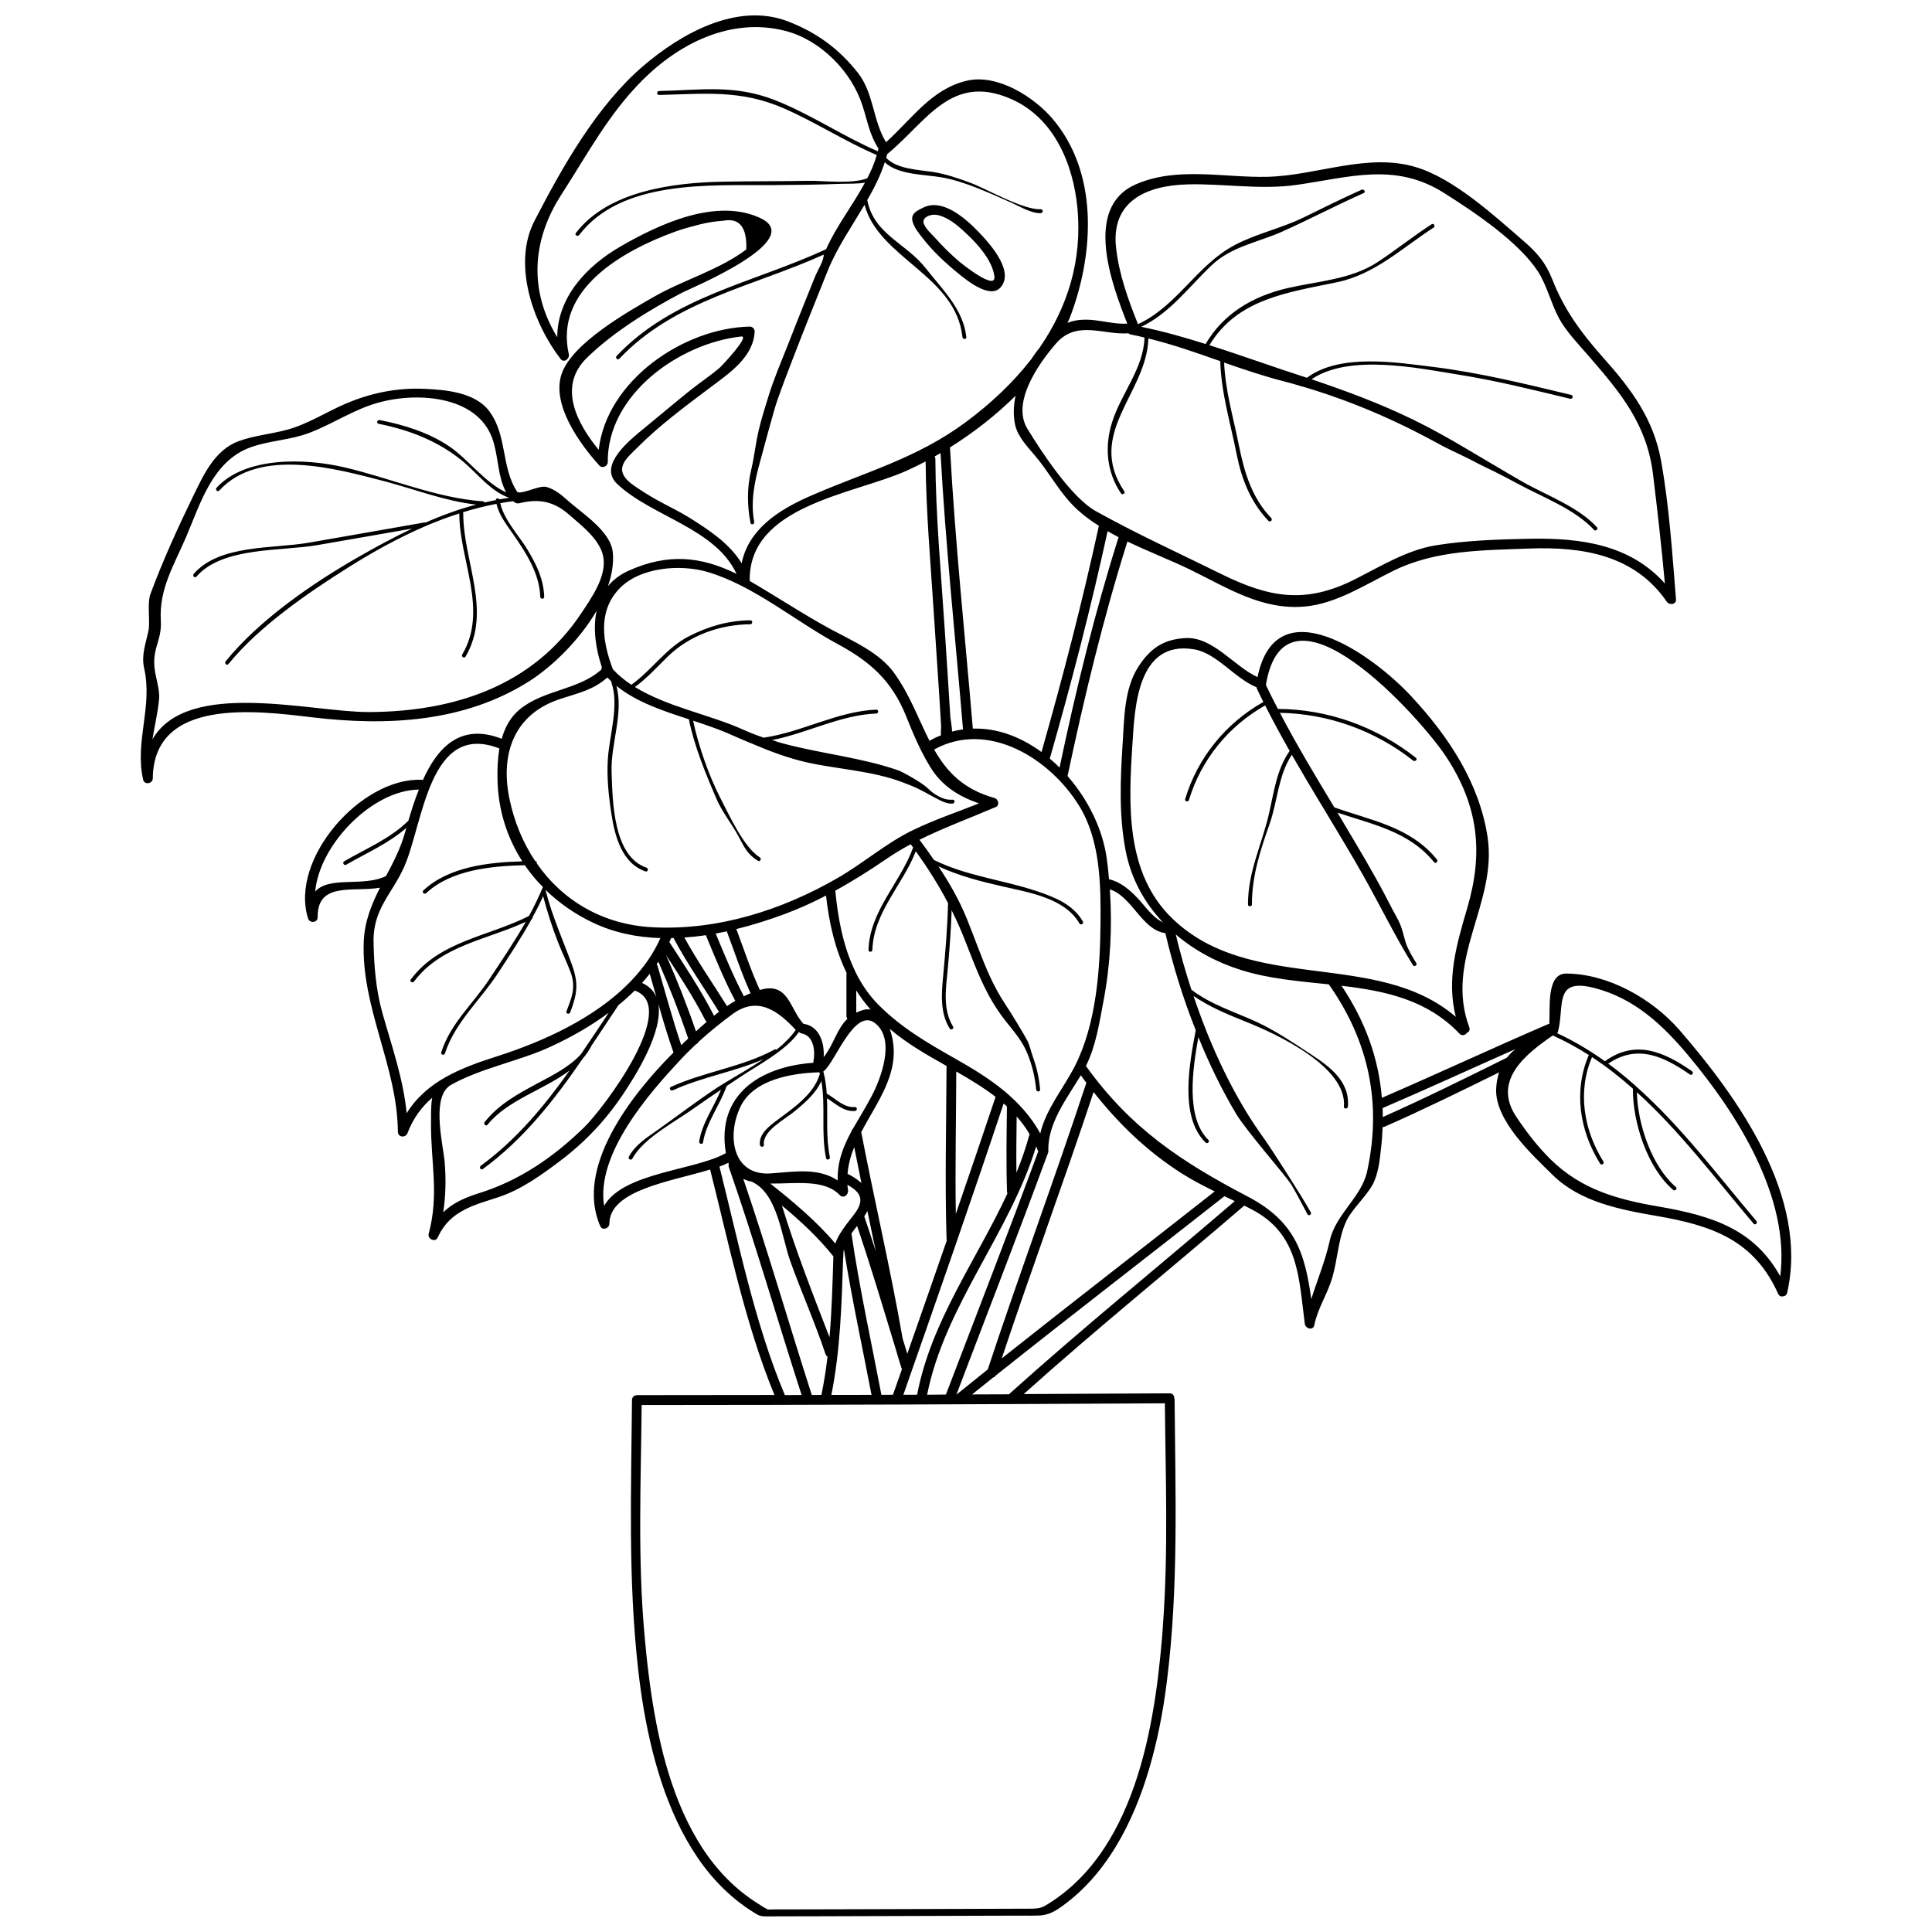 <?xml version="1.0" encoding="UTF-8"?>
<!-- Uploaded to: ICON Repo, www.svgrepo.com, Generator: ICON Repo Mixer Tools -->
<svg width="800px" height="800px" version="1.1" viewBox="144 144 512 512" xmlns="http://www.w3.org/2000/svg">
 <defs>
  <clipPath id="a">
   <path d="m181 148.09h438v503.81h-438z"/>
  </clipPath>
 </defs>
 <path d="m409.95 218.88c1.965-4.715-5.039-11.883-7.906-14.707-0.488-0.488-1.008-0.961-1.523-1.41-3.027-2.602-7.738-5.82-11.828-3.758-1.594 0.805-3.394 1.523-2.867 3.641 0.418 1.637 1.594 3.059 2.609 4.359 2.637 3.426 5.848 6.438 9.184 9.18 2.539 2.098 9.992 8.34 12.332 2.695zm-11.742-5.562c-2.258-1.93-4.379-4-6.348-6.227-1.008-1.102-2.453-2.344-3.019-3.762-0.605-1.527 1.223-2.328 2.473-2.414 1.18-0.07 2.352 0.359 3.387 0.883 2.086 1.047 3.848 2.637 5.516 4.219 2.934 2.754 6.793 7.031 7.305 11.227 0.508 3.984-8.625-3.34-9.312-3.926z"/>
 <g clip-path="url(#a)">
  <path d="m589.07 416.97c-7.16-8.254-18.852-14.902-29.961-14.969-5.391-0.035-4.242 9.141-4.535 13.355-0.121 0-0.297 0.051-0.43 0.102-14.727 6.344-29.215 13.117-43.934 19.48-0.883-10.605-4.422-20.34-10.691-29.703 11.527 1.367 22.656 3.652 31.266 12.699 0.66 0.711 1.594 0.363 1.984-0.246 0.539-0.223 0.863-0.734 0.613-1.422-6.695-18.047 7.5-32.844 4.84-50.461-2.195-14.379-10.359-26.641-20.09-37.141-10.395-11.273-35.922-29.391-40.875-5.219-6.133-2.777-11.863-10.781-19.125-10.348-5.789 0.328-9.297 2.715-12.434 7.566-3.828 5.898-3.754 13.766-4.191 20.484-0.613 9.422-0.992 18.742 0.754 28.051 1.387 7.492 4.953 13.965 9.906 19.195-2.625-1.117-4.949-4.559-6.664-6.348-2.16-2.289-4.559-4.332-7.602-5.043-0.145-1.828-0.344-3.656-0.598-5.457-1.043-7.684-4.867-15.562-10.387-21.879 4.414-20.906 9.441-41.77 15.863-62.164 5.637 2.715 11.598 5.012 16.637 7.465 9.91 4.836 18.969 10.77 30.344 9.773 8.359-0.734 16.184-5.879 23.512-9.48 11.254-5.547 23.789-5.414 36.066-5.894 14.102-0.516 27.906 1.723 36.391 14.113 0.676 0.973 2.539 0.746 2.43-0.645-0.98-12.102-1.812-24.777-3.949-36.688-2.004-11.168-7.941-19.07-15.348-27.371-5.789-6.539-10.289-12.555-13.504-20.777-1.754-4.438-4.086-7.094-7.617-10.152-7.809-6.742-18.355-16.453-28.395-19.516-12.797-3.949-26.395 2.195-39.379 2.523-11.613 0.297-24.031-2.82-35.039 2.035-13.879 6.141-6.301 26.5-2.18 36.875-4.934 0.25-8.949-1.777-14-0.766-0.641 0.125-1.25 0.328-1.84 0.586 0.418-0.883 0.762-1.754 1.066-2.613 6.016-16.559 6.977-37.355-5.004-51.449-4.918-5.809-14.531-11.93-22.547-10.172-9.527 2.121-14.711 10.156-21.613 16.332-3.496-5.668-3.215-12.941-7.414-18.324-5.027-6.422-11.047-10.805-18.66-13.715-13.496-5.144-28.371 3.367-38.273 11.848-12.332 10.559-21.434 26.766-28.797 41.004-5.961 11.457-0.406 27.184 6.926 36.672 0.855 1.102 2.422-0.121 2.156-1.27-3.949-17.332 14.488-27.512 28.137-32.496 2.098-0.766 4.277-1.328 6.434-1.891 2.121-0.539 4.266-0.871 6.438-1.02 4.219-0.785 6.227 1.75 6.019 7.621-7.012 5.336-16.625 8.066-24.297 12.445-6.988 3.988-21.75 12.328-24.598 20.426-2.883 8.156 4.781 18.68 9.969 24.402 0.762 0.852 2.215 0.18 2.215-0.918-0.172-17.887 18.977-31.504 35.355-33.285 2.504-0.293-5.211 7.848-5.5 8.098-2.488 2.176-5.258 3.981-7.836 6.031-4.156 3.324-8.211 6.793-12.332 10.148-3.359 2.793-12.531 9.777-7.184 14.801 9.219 8.695 25.941 11.656 31.629 23.824-9.391-4.609-18.07-5.523-28.445-0.91-2.414 1.059-4.242 2.488-5.644 4.176 1.055-2.996 1.547-5.996 1.301-8.891-0.465-5.523-7.918-10.289-11.598-13.512-1.789-1.578-3.633-3.25-6.004-3.898-1.812-0.516-6.133 1.906-7.672 1.387-4.414-6.574-2.602-14.887-7.465-21.453-3.688-4.977-11.461-5.68-17.062-5.93-7.379-0.336-14.281 1.055-21.062 3.961-5.258 2.262-9.957 5.394-15.582 6.906-4.242 1.145-8.531 1.473-12.699 2.992-6.41 2.348-9.367 9.043-12.137 14.711-4.07 8.387-8.016 17.055-11.254 25.793-0.957 2.68 0.023 7.359-0.562 9.926-0.734 3.375-1.891 6.316-1.102 9.789 2.309 10.246-2.574 19.461-0.266 29.508 0.316 1.445 2.523 1.078 2.551-0.359 0.223-21.496 27.512-17.93 42.164-16.188 19.801 2.371 40.422 1.395 57.695-9.621 6.055-3.863 13.254-10.879 17.766-18.617-1.043 4.734-0.23 10.133 1.371 14.941-0.074 0.191-0.121 0.395-0.074 0.598-6.106 5.543-15.203 5.316-21.664 10.59-2.465 2.012-3.934 4.785-4.797 7.801-10.934-4.258-16.992 2.309-20.887 10.941-0.109-0.051-0.23-0.07-0.359-0.07-15.961-0.641-35.031 20.941-30.07 36.746 0.438 1.375 2.574 1.164 2.551-0.348-0.121-9.508 9.562-6.559 16.523-7.805-2.215 4.379-4.098 8.879-4.316 14.316-0.684 17.523 8.902 33.02 9.047 50.371 0.023 1.531 2.051 1.676 2.551 0.352 1.496-3.945 3.777-6.977 6.543-9.367-0.395 2.281-0.293 4.805-0.316 6.769-0.074 10.375 2.195 18.801-0.613 29.281-0.367 1.371 1.754 2.379 2.379 1.004 0.035-0.102 0.098-0.223 0.145-0.316 3.223-6.828 9.5-8.277 16.086-10.434 5.969-1.996 11.254-5.82 16.246-9.582 6.742-5.113 12.051-10.781 16.711-17.719 3.16-4.758 10.594-16.402 9.289-23.906 1.238 4.336 2.523 8.68 4.019 12.918-11.23 11.211-26.238 30.551-19.395 46.027 0.523 1.25 2.402 0.562 2.402-0.641 0.02-8.996 16.367-11.203 26.703-14.387 4.977 19.738 9.27 40.883 17.043 59.75-12.066 0.023-24.102 0.039-36.152 0.039-0.109 0-0.211 0-0.297 0.023-0.637 0-1.301 0.43-1.301 1.258-0.211 23.973-1.066 47.672 1.652 71.574 0.395 3.508 0.883 7.004 1.473 10.469 0.641 3.656 1.375 7.285 2.281 10.887 0.922 3.656 1.988 7.269 3.258 10.812 1.273 3.531 2.734 6.988 4.438 10.324 1.691 3.258 3.606 6.414 5.812 9.367 2.18 2.891 4.644 5.586 7.379 7.969 1.223 1.078 2.523 2.07 3.848 3.019 0.676 0.469 1.371 0.922 2.086 1.359 0.344 0.211 0.684 0.418 1.043 0.629 0.922 0.523 1.977 0.465 2.992 0.453 1.352 0 2.711 0 4.047-0.016 2.711 0 5.406 0 8.105-0.012 5.394-0.016 10.785-0.039 16.184-0.051 5.406-0.016 10.801-0.039 16.199-0.051 5.406-0.016 10.801-0.039 16.191-0.051 2.359-0.016 4.711-0.016 7.062-0.016 1.25-0.012 2.488 0.023 3.715-0.023 2.047-0.074 3.652-0.734 5.309-1.848 1.547-1.043 3.019-2.195 4.422-3.422 2.785-2.43 5.301-5.211 7.5-8.203 4.535-6.121 7.863-13.059 10.387-20.234 2.5-7.148 4.242-14.566 5.465-22.043 0.332-2.086 0.641-4.18 0.898-6.277 3.129-24.922 2.258-49.621 2.047-74.629 0-0.156-0.012-0.309-0.074-0.465 0-0.664-0.414-1.273-1.273-1.273-12.871 0.059-25.77 0.121-38.641 0.195 19.074-17.129 39.035-33.23 58.445-49.938 0.699 0.328 1.371 0.676 2.055 1.043 12.496 6.543 12.375 18.07 13.992 30.242 0.172 1.34 2.227 1.93 2.523 0.359 0.922-4.488 3.438-8.117 4.711-12.41 1.473-4.883 1.547-10.004 3.582-14.742 1.379-3.254 5.074-6.492 6.988-9.758 1.668-2.84 2.062-6.769 2.402-9.977 0.223-1.891 0.359-3.754 0.418-5.578 0.195 0 0.379-0.039 0.59-0.121 10.246-4.523 20.254-9.43 30.285-14.379-0.418 1.25-0.691 2.637-0.785 4.254-0.43 8.465 9.527 17.566 14.957 22.918 7.262 7.184 17.93 9.219 27.602 10.887 14.602 2.516 25.805 6.348 32.191 20.672 0.289 0.59 0.77 0.746 1.238 0.625 0.023 0 0.074 0 0.121-0.012 0.453-0.023 0.883-0.344 1.004-0.922 5.797-25.391-12.926-51.617-28.543-69.648zm-144.96-75.812c0.609-9.637 1.273-27.543 16.277-25.09 6.031 0.969 10.793 7.699 16.617 10.062 0 0.145 0.035 0.297 0.133 0.457 0.523 1.164 1.094 2.309 1.668 3.441-9.957 5.606-17.41 14.734-20.715 25.699-0.223 0.645 0.781 0.938 0.988 0.289 3.238-10.707 10.484-19.582 20.199-25.074 2.047 4.082 4.242 8.074 6.492 12.066-3.457 4.902-4.141 10.852-5.465 16.582-1.914 8.324-5.586 15.336-5.578 24.098 0 0.66 1.043 0.66 1.043 0 0-7.551 2.195-14.238 4.66-21.25 2.156-6.117 2.277-12.887 5.91-18.41 2.438 4.254 4.953 8.445 7.477 12.656 0.246 0.418 0.504 0.816 0.762 1.234 3.602 6.066 7.305 12.086 10.785 18.258 4.402 7.836 8.348 15.945 13.074 23.598 0.344 0.555 1.234 0.051 0.898-0.535-1.066-1.727-2.207-3.602-2.836-5.535-0.504-1.656-0.832-3.387-1.547-4.992-0.523-1.246-1.301-2.465-1.926-3.691-1.512-2.984-3.078-5.926-4.727-8.84-3.16-5.688-6.559-11.227-9.855-16.828 9.32 3.152 19 4.984 25.625 13.16 0.418 0.508 1.145-0.23 0.734-0.734-7.019-8.676-17.359-10.309-27.191-13.82-4.977-8.262-9.961-16.516-14.418-25.051 12.863 0.227 25.207 4.695 35.312 12.66 0.523 0.395 1.25-0.328 0.734-0.746-10.469-8.238-23.242-12.867-36.586-12.953-1.102-2.09-2.172-4.231-3.188-6.363 0.023-0.023 0.023-0.051 0.023-0.059 5.176-31.156 41.172 8.922 47.918 19.336 8.383 12.902 9.734 25.148 5.465 39.738-2.941 9.969-5.562 19.051-3.074 28.953-21.027-18.02-54.203-5.926-75.117-26.047-12.516-12.074-11.602-30.418-10.574-46.27zm-14.102 16.434c5.613 9.133 5.738 20.902 5.637 31.25-0.121 12.293-1.129 26.461-6.742 37.59-3.019 5.949-7.723 11.453-9.219 17.941-1.719-3.141-3.84-5.809-6.254-8.238-0.344-0.367-0.727-0.715-1.094-1.059-0.598-0.586-1.234-1.129-1.848-1.652-0.121-0.137-0.246-0.238-0.395-0.352h-0.023c-3.918-3.238-8.375-5.949-13.129-8.637-7.297-4.117-14.359-8.262-20.289-14.316-2.394-2.43-4.258-5.188-5.754-8.152-0.109-0.215-0.211-0.406-0.293-0.609v-0.023c-3.188-6.578-4.551-14.105-5.25-21.305 4.621-2.516 9.082-5.356 13.402-8.297 2.156-1.477 4.336-2.805 6.57-3.984h0.023c0.211 0.262 0.418 0.559 0.637 0.848-3.359 9.34-11.488 16.746-11.828 27.129-0.035 0.664 1.02 0.664 1.031 0 0.309-9.941 8.055-17.227 11.512-26.133 3.176 4.445 6.047 8.969 8.535 13.738-0.145 6.481-0.699 12.973-1.301 19.422-0.441 4.731-0.836 9.637 1.742 13.812 0.344 0.562 1.25 0.051 0.883-0.523-2.754-4.5-1.91-9.977-1.422-14.973 0.48-5.25 0.883-10.559 1.055-15.828 1.352 2.699 2.574 5.457 3.688 8.34 1.926 4.906 3.762 9.84 6.293 14.461 1.273 2.316 2.719 4.516 4.371 6.602 2.051 2.574 4.301 5.168 5.578 8.211 1.34 3.152 2.144 6.473 2.481 9.883 0.059 0.66 1.102 0.684 1.027 0-0.223-2.934-0.883-5.809-1.875-8.586-0.523-1.445-0.797-2.918-1.473-4.293-0.98-1.949-4.758-8.086-5.926-9.805-1.531-2.309-2.84-4.758-4.012-7.273-2.293-5.023-4.055-10.246-6.141-15.355-1.965-4.856-4.602-9.441-7.508-13.824 5.543 2.535 11.023 3.945 17.113 5.336 6.969 1.598 16.383 3.066 20.258 9.801 0.352 0.559 1.25 0.035 0.906-0.543-2.644-4.559-7.477-6.434-12.273-8.051-9.109-3.031-18.402-3.945-27.145-8.219h-0.035c-1.223-1.828-2.523-3.613-3.848-5.375 6.543-3.254 13.332-5.723 20.234-8.691 1.078-0.453 0.66-2.09-0.312-2.367-8.418-2.344-12.785-7.117-16.035-12.867 14.266-7.863 30.723 2.375 38.445 14.969zm1.82 73.562c-8.363 25.375-17.695 50.414-26.066 75.766-2.754 2.207-5.516 4.422-8.262 6.641h-0.035c8.055-21.219 16.316-42.371 24.141-63.691l0.012-0.016c0-0.02 0-0.02 0.039-0.047 0.023-0.121 0.074-0.246 0.121-0.367v-0.102c0.035-0.074 0.051-0.137 0.035-0.195 0.059-0.172 0.039-0.309 0-0.469-0.059-7.16 4.953-13.633 8.621-19.715 0.469 0.676 0.953 1.34 1.48 1.996-0.043 0.078-0.066 0.148-0.086 0.199zm1.984 2.25c6.629 8.398 14.121 15.68 23.383 21.578 2.805 1.789 5.75 3.285 8.711 4.758-18.781 14.785-37.734 29.402-56.441 44.258 7.883-23.609 16.523-46.965 24.348-70.594zm-61.574 10.621c4.551-8.691 11.23-16.746 7.562-27.367 4.586 3.926 9.844 6.902 15.043 9.836-0.059 15.273-0.453 30.531 0 45.781 0 0.145 0.023 0.297 0.086 0.414-3.473 10.039-6.977 20.047-10.484 30.066-0.418-1.352-0.836-2.727-1.25-4.074v-0.035c-3.184-18.309-7.449-36.379-10.957-54.621zm-50.852-50.367c0.172-0.336 0.328-0.707 0.48-1.059 0.211 0 0.402 0 0.625-0.016 3.594 6.766 8.02 13.059 12.051 19.566-0.453 0.332-0.898 0.691-1.324 1.059-0.023-0.074-0.059-0.16-0.109-0.246-3.426-6.699-7.617-12.977-11.723-19.305zm9.914 21.117c-0.969 0.848-1.926 1.691-2.856 2.551-2.352-6.867-5.004-13.594-7.945-20.242 3.652 5.606 7.305 11.23 10.375 17.191 0.121 0.227 0.258 0.387 0.426 0.5zm-5.934-22.32c1.891-0.133 3.797-0.332 5.688-0.625 2.438 5.875 4.816 11.805 7.801 17.41-0.75 0.418-1.484 0.898-2.195 1.395-3.766-6.066-7.871-11.93-11.293-18.18zm8.305-1.051c0.98-0.191 1.977-0.379 2.941-0.586 2.062 5.5 3.863 11.035 6.293 16.402-0.598 0.242-1.176 0.488-1.77 0.805-2.832-5.387-5.141-11.023-7.465-16.621zm5.465-1.191c4.465-1.098 8.793-2.488 12.871-4.004 3.754-1.387 7.367-3.031 10.902-4.875 0.82 7.453 2.453 14.305 5.457 20.523v0.023c-0.023 0.102-0.051 0.203-0.051 0.332v10.977c0 0.328 0.105 0.598 0.266 0.797-2.867 2.746-3.641 6.867-6.297 10.176 0.242-3.699-1.055-8.086-5.148-8.812-0.074-0.023-0.156-0.023-0.242-0.023 0-0.023-0.023-0.039-0.023-0.066-3.582-3.894-3.926-11.082-11.332-8.957-0.051 0.012-0.121 0.035-0.172 0.059-2.426-5.301-4.195-10.727-6.231-16.148zm22.156 38.5c-0.086 0.059-0.109 0.145-0.16 0.258-1.582 5.106-6.961 8.73-11.059 11.793-2.086 1.562-5.027 3.719-4.684 6.644 0.102 0.664 1.129 0.664 1.043 0-0.43-3.75 5.629-6.766 8.176-8.922 2.754-2.301 5.602-4.684 7.059-8.02 1.18 6.746-0.145 13.707 1.254 20.477 0.137 0.637 1.129 0.367 1.004-0.297-1.055-5.148-0.562-10.375-0.762-15.598 2.328 1.473 4.481 3.633 7.406 3.375 0.66-0.039 0.684-1.082 0-1.043-2.969 0.246-5.09-2.231-7.477-3.566v-0.016c-0.121-1.988-0.395-3.918-0.906-5.859v-0.023c0.023 0 0.023 0 0.051-0.016 0 0 0.023-0.012 0.051-0.012 0.051-0.051 0.086-0.074 0.121-0.105 3.043-2.578 8.105-16.906 13.539-12.594 5.492 4.363 1.41 14.836-0.98 19.352-1.668 3.141-3.41 5.91-4.934 8.59-0.172 0.16-0.316 0.359-0.367 0.629v0.023c-2.172 3.996-3.789 7.992-3.68 13.043-5.148-3.422-11.352-2.316-17.652-1.863-10.203 0.762-11.82-9.977-8.09-17.703 3.516-7.254 13.754-8.879 20.902-9.09 0.055 0.188 0.105 0.363 0.145 0.543zm9.625-16.352v-5.875c1.129 1.77 2.379 3.445 3.797 5.078-0.637-0.137-1.301-0.121-1.984 0.102-0.66 0.191-1.273 0.422-1.812 0.695zm-2.336 45.629c1.941 1.078 3.926 2.508 3.309 4.988-0.418 1.641-1.812 3.188-2.82 4.488-1.473 1.914-2.922 3.875-3.703 6.082-5.004-5.934-11.145-11.07-17.238-15.891 6.644 0.066 14.332-1.258 18.414 3.055 1.008 1.043 2.352-0.09 2.195-1.266-0.078-0.488-0.129-0.977-0.156-1.457zm0.395-2.734c-0.109-0.09-0.23-0.121-0.367-0.121 0.195-2.5 0.836-4.84 1.77-7.125 0.625 3.18 1.273 6.344 1.91 9.5-0.98-0.879-2.133-1.641-3.312-2.254zm-25.617 1.938c0.023 0.023 0.07 0.074 0.105 0.102 6.637 3.148 7.715 14.645 9.969 20.922 2.953 8.254 6.574 16.316 9.332 24.637 0.109 0.316 0.309 0.523 0.539 0.66-0.395 3.438-0.934 6.82-1.617 10.152-0.84 0.023-1.703 0.023-2.551 0.023-6.141-19.074-11.684-38.301-18.156-57.277 0.719 0.363 1.531 0.613 2.379 0.781zm7.867 6.301c4.953 4.106 9.707 8.535 13.633 13.465-0.223 7.082-0.418 14.281-1.027 21.441-4.469-11.562-8.977-23.059-12.605-34.906zm16.219 13.844v-0.023c0.051-0.137 0.051-0.273 0.051-0.418-0.012-0.625 0.012-1.215 0.156-1.797 2.062 12.941 4.856 25.699 7.309 38.555-3.543 0-7.09 0.012-10.641 0.012 2.391-11.848 2.731-24.254 3.125-36.328zm2.195-6.434c0.465-0.691 0.992-1.352 1.496-2.012 3.43 10.051 6.473 20.258 9.574 30.441 0.035 0.16 0.086 0.312 0.16 0.484 0.637 2.207 1.324 4.414 1.984 6.613 0.051 0.145 0.102 0.273 0.188 0.367-0.797 2.293-1.605 4.543-2.402 6.828-1.02 0-2.047 0-3.055 0.023-2.727-14.258-5.84-28.383-7.945-42.746zm3.398-4.566c0.309-0.469 0.578-0.91 0.836-1.395 0.746 3.551 1.473 7.094 2.215 10.652-1.008-3.102-2.008-6.188-3.051-9.258zm36.938-29.891c0.297 0.262 0.598 0.52 0.871 0.812-0.086 7.512-0.23 15.027 0.023 22.535 0 0.195 0.039 0.352 0.109 0.492-8.277 17.773-20.27 33.957-23.93 53.328-1.223 0-2.43 0-3.652 0.016 8.996-25.668 17.973-51.363 26.578-77.184zm-12.555-8.484c3.629 2.086 7.184 4.219 10.422 6.715-3.481 10.379-6.977 20.676-10.543 31.02-0.195-12.562 0.086-25.145 0.121-37.734zm21.164 19.867c0.195 0.441 0.363 0.855 0.559 1.301-7.914 21.562-16.277 42.961-24.469 64.438-1.656 0.023-3.309 0.023-4.977 0.051 4.695-23.617 21.82-42.691 28.887-65.789zm-5.223 6.953c-0.059-4.961 0-9.918 0.066-14.898 1.258 1.422 2.414 2.969 3.422 4.66-0.945 3.508-2.121 6.906-3.488 10.238zm-0.324-198.13c0.699 3.141 3.352 5.828 5.352 8.223 3.258 3.856 5.762 8.418 9.125 12.16 2.156 2.414 4.793 4.484 7.699 6.309-4.387 20.207-9.543 40.047-15.203 59.953-5.445-3.984-11.723-6.414-18.199-6.203-2.086-24.836-4.719-49.625-6.055-74.523 6.106-3.82 12.117-8.469 17.387-13.695-0.57 2.598-0.664 5.203-0.105 7.777zm-13.828 80.648c-0.957 0.121-1.941 0.309-2.891 0.578-0.059-1.445-0.395-3.047-0.469-3.898-0.465-7.785-1.004-15.562-1.496-23.324-0.977-14.957-2.379-30.012-2.473-45.016 0-0.262-0.074-0.488-0.188-0.672 0.504-0.281 1.043-0.574 1.559-0.887 1.348 24.465 3.926 48.809 5.957 73.219zm-6.305-9.133c0.16 2.676 0.344 5.352 0.492 8.031 0.059 0.852-0.172 2.238 0.012 2.656-1.043 0.398-2.051 0.875-3.078 1.477-2.898-5.688-5.141-12.078-9.355-17.965-3.863-5.422-11.059-8.508-16.688-11.547-7.305-3.945-14.121-8.504-21.262-12.656-0.102-0.059-0.246-0.121-0.344-0.191-0.367-20.02 27.41-22.922 41.477-29.176 1.676-0.742 3.394-1.598 5.141-2.508 0.121 13.348 1.301 26.676 2.156 39.988 0.484 7.301 0.961 14.605 1.449 21.891zm31.891 19.246c-0.832-0.836-1.691-1.629-2.59-2.371 5.715-20 10.902-39.969 15.324-60.281 0.957 0.559 1.926 1.078 2.906 1.598-6.332 20.02-11.312 40.492-15.641 61.055zm18.258-115.09c0.141 0.172 0.363 0.277 0.648 0.336 1.184 0.23 2.394 0.48 3.594 0.789-0.145 7.984-6.156 14.836-8.543 22.328-2.086 6.535-1.512 13.266 2.316 18.969 0.367 0.543 1.258 0.023 0.883-0.535-10.332-15.383 5.984-26 6.379-40.516 6.449 1.582 12.75 3.793 19.051 6.019 0.223 8.363 2.75 16.586 4.367 24.777 1.324 6.602 3.723 12.629 8.398 17.539 0.48 0.5 1.211-0.25 0.746-0.73-5.223-5.477-7.164-12.246-8.609-19.461-1.43-7.184-3.578-14.402-3.875-21.75 5.098 1.77 10.195 3.508 15.402 4.856 1.629 0.418 3.234 0.871 4.875 1.355 0.121 0.117 0.297 0.176 0.441 0.117 9.391 2.769 18.539 6.344 27.332 10.645 3.25 1.586 6.457 3.273 9.633 5.019 1.438 0.785 7.098 3.402 8.414 4.141 1.77 0.992 3.594 1.773 5.406 2.684 2.121 1.078 4.266 2.16 6.348 3.309 6.449 3.5 15.145 6.727 20.184 12.223 0.441 0.473 1.199-0.25 0.734-0.746-4.731-5.152-12.645-8.176-18.688-11.457-3.019-1.641-18.566-10.938-19.617-11.5-1.129-0.598-2.215-1.258-3.336-1.867-2.254-1.25-4.57-2.445-6.887-3.586-8.781-4.293-17.84-7.656-27.07-10.77 10.051-6.852 28.445-2.906 39.008-1.219 9.957 1.578 19.723 4.027 29.543 6.387 0.641 0.141 0.922-0.852 0.273-1.02-12.113-2.906-24.227-5.891-36.633-7.43-9.75-1.18-24.668-3.652-33.422 2.887-8.473-2.707-17.133-5.879-25.844-8.637 7.394-12.281 20.73-13.961 33.789-16.68 10.074-2.098 17.215-9.047 25.625-14.484 0.562-0.352 0.051-1.246-0.516-0.891-4.906 3.176-9.43 6.82-14.297 10.02-7.059 4.644-15.898 5.062-23.879 6.906-9.219 2.141-16.984 6.727-21.73 14.816-5.688-1.797-11.375-3.402-17.043-4.559 7.699-3.715 12.555-10.559 18.762-16.414 5.195-4.898 12.316-5.996 18.637-8.836 7.234-3.258 14.27-6.953 21.539-10.188 0.625-0.273 0.074-1.16-0.523-0.898-5.199 2.324-10.297 4.856-15.418 7.367-5.844 2.863-12.59 4.293-18.277 7.324-10 5.316-15.273 16.207-25.598 20.941-2.613-6.539-5.012-13.141-5.797-20.191-1.43-12.449 8.102-16.582 19.039-16.852 9.551-0.227 19.219 1.492 28.754 0.145 14.086-2.012 26.102-6.066 39.043 2.09 8.082 5.09 19.84 12.977 24.988 20.898 2.301 3.559 3.445 8.41 5.481 12.227 1.949 3.629 5.184 6.941 7.859 10.039 8.504 9.812 15.473 18.078 17.125 31.441 1.164 9.523 2.266 19.297 3.141 28.93-9.133-10.23-22.055-12.121-35.859-11.855-8.238 0.168-16.855 0.438-24.984 1.762-7.602 1.27-14.676 5.652-21.441 9.055-12.949 6.5-22.5 4.836-35.301-1.477-11.078-5.477-22.383-10.621-33.199-16.641-6.449-3.594-14.258-15.477-18.133-21.809-2.438-3.945-1.188-8.926 1.16-13.441 1.812-3.508 4.297-6.742 6.219-8.988 0.297-0.336 0.551-0.629 0.848-0.922 5.488-5.281 11.996-1.508 18.535-1.992zm-116.37 48.859c-2.699-1.676-5.629-3.055-8.41-4.586-2.121-1.164-4.121-2.453-6.106-3.797-6.277-4.246-2.231-7.199 0.762-10.207 5.785-5.84 12.973-11.145 19.516-16.066 4.961-3.707 11.23-7.965 11.547-14.672 0.023-0.707-0.613-1.328-1.301-1.305-17.551 0.367-37.957 14.34-40.027 32.668-5.809-7.078-10.871-16.773-3.199-24.324 6.961-6.848 16.723-12.848 25.332-17.348 2.07-1.102 33.285-13.93 20.645-19.785-11.672-5.394-26.727 1.617-36.938 7.516-9.254 5.336-16.809 13.652-16.832 24.094-7.43-12.184-6.867-25.527 1.152-37.891 6.816-10.539 12.359-21.109 21.332-30.129 9.957-10 23.688-16.812 37.906-13.18 9.355 2.359 17.594 10.77 20.477 19.734 1.336 4.066 1.914 7.859 4.254 11.441-0.035 0.246-0.098 0.5-0.18 0.746-9.355-4.051-17.898-9.906-27.41-13.621-10.641-4.106-19.371-2.609-30.551-2.348-0.66 0.023-0.66 1.062 0 1.043 12.102-0.293 21.68-1.449 33.125 3.566 8.41 3.691 16.16 8.734 24.57 12.352-0.598 2.133-1.473 4.176-2.504 6.16-4.168 1.617-11.891 0.586-15.566 0.672-7.516 0.141-15.008 0.082-22.512 0.227-13.094 0.227-30.574 2.367-39.16 13.617-0.418 0.516 0.492 1.039 0.883 0.516 11.23-14.676 34.516-13.113 50.953-13.219 6.254-0.039 12.504-0.109 18.758-0.352 1.617-0.059 4.019 0.066 6.031-0.312-3.188 5.941-7.551 11.477-10.297 17.633-19.039 8.906-40.531 12.438-55.516 28.309-0.488 0.484 0.273 1.223 0.711 0.73 14.641-15.469 35.527-19.148 54.188-27.602 0 0.023-0.023 0.035-0.023 0.059 0 1.633-1.668 4.219-2.281 5.75-0.812 2.012-1.617 4.019-2.43 6.031-1.57 3.934-3.141 7.856-4.672 11.793-1.855 4.699-3.863 9.344-5.336 14.176-0.711 2.406-1.668 5.188-2.453 8.516-0.906 3.762-1.176 7.039-2.062 10.805-1.102 4.644-1.078 9.234-0.172 13.977 0.121 0.664 1.117 0.395 0.992-0.273-1.043-5.394 0.121-10.793 1.559-15.992 0.77-2.777 3.617-13.543 4.523-16.113 1.352-3.879 2.832-7.719 4.312-11.551 2.953-7.668 6.031-15.289 9.082-22.906 2.43-6.019 6.328-11.664 9.758-17.457 3.797 14.176 24.227 18.727 25.941 35.055 0.086 0.66 1.117 0.66 1.031 0-0.762-7.324-6.352-12.637-10.691-18.172-5.32-6.812-13.793-9.008-15.559-18.141 1.879-3.254 3.531-6.559 4.637-10.02 3.641 3.441 10.707 3.195 15.191 4.019 6.055 1.078 12.75 4.219 18.344 6.691 2.277 0.992 5.273 2.863 7.801 2.781 0.676-0.047 0.684-1.078 0-1.043-4.781 0.191-14.246-5.371-18.66-7.019-3.394-1.246-6.609-2.363-10.176-2.902-3.559-0.539-9.406-0.73-12.125-3.715 0.102-0.309 0.188-0.625 0.23-0.938 10.375-8.457 16.934-21.664 32.91-14.625 11.355 5.004 16.402 17.199 17.523 28.703 1.371 14.086-2.637 26.414-9.871 37-0.023 0.059-0.074 0.105-0.105 0.168-0.797 0.957-1.547 1.996-2.242 3.074-0.023 0.023-0.051 0.039-0.066 0.082-4.816 6.191-10.699 11.707-17.277 16.586-13 9.648-26.656 13.219-41.094 19.527-8.707 3.793-16.453 8.922-18.316 17.871-3.215-5.231-8.547-8.738-13.855-12.078zm-28.566 25.234c-12.871 19.418-33.809 26.184-56.32 26.285-15.324 0.059-48.109-8.922-57.395 7.231 0.555-3.637 1.496-7.246 1.777-11 0.121-1.629-0.551-4.297-0.883-5.856-1.559-7.121 1.68-8.73 1.324-14.672-0.488-8.293 3.473-14.59 6.672-22.031 3.824-8.949 7.012-20.164 17.09-23.824 5.004-1.82 10.445-1.891 15.488-3.797 6.484-2.445 11.957-6.348 18.781-8.152 10.578-2.82 26.742-1.578 30.172 10.691 1.324 4.644 1.129 9.039 3.309 13.191-5.543-2.488-10.141-8.855-15.078-12.195-5.465-3.691-12.039-5.715-18.438-6.969-0.676-0.125-0.945 0.867-0.281 0.992 8.004 1.594 15.512 4.465 21.91 9.609 4.121 3.305 7.629 8.262 12.699 10-0.855 0.133-1.727 0.246-2.602 0.418-0.223-0.395-0.957-0.359-0.922 0.188-1.004 0.191-2.019 0.395-3.004 0.641-0.051-0.168-0.195-0.289-0.418-0.312-12.297-0.828-24.863-6.266-36.816-9.027-10.188-2.363-26.086-2.961-33.801 5.441-0.441 0.5 0.281 1.219 0.734 0.727 10.594-11.539 30.945-5.789 43.941-2.414 7.773 2.055 16.012 5.254 24.129 6.141-4.637 1.234-9.098 2.867-13.438 4.777l-0.027-0.012c-0.074-0.035-0.172-0.035-0.273-0.023-10.195 1.828-20.426 3.559-30.637 5.356-9.305 1.637-23.648 0.395-30.465 8.262-0.441 0.5 0.266 1.246 0.711 0.727 6.961-7.992 22.512-6.66 32.121-8.363 8.348-1.477 16.695-2.863 25.035-4.359-4.805 2.262-9.527 4.836-14.223 7.516-12.211 6.988-26.285 16.676-35.188 27.66-0.418 0.504 0.309 1.246 0.727 0.727 8.152-10.02 21.062-18.883 31.891-25.688 6.422-4.047 13.164-7.777 20.191-10.812 0.035 0 0.059-0.016 0.109-0.016 0.102-0.02 0.188-0.059 0.246-0.145 0.02 0 0.02 0 0.047-0.02 2.856-1.199 5.762-2.309 8.707-3.234-0.012 12.344 7.75 25.547 0.77 37.391-0.332 0.586 0.551 1.102 0.898 0.523 7.074-12.035-0.66-25.355-0.625-37.953 0-0.109-0.012-0.191-0.086-0.277 2.918-0.91 5.894-1.652 8.902-2.238 0.66 2.984 2.66 5.523 4.363 7.984 3.438 4.953 7.039 10.457 7.234 16.66 0.023 0.664 1.062 0.664 1.043 0-0.156-4.727-2.035-8.508-4.422-12.488-2.231-3.723-6.277-7.934-7.211-12.328 1.129-0.227 2.231-0.395 3.359-0.523 0.492 0.352 0.98 0.707 1.641 0.539 5.422-1.324 9.246-0.434 13.238 3.027 3.43 3.039 8.75 6.953 9.16 11.957 0.406 4.934-3.273 10.148-5.871 14.07zm-5.688 22.824c4.953-1.617 8.777-2.394 12.48-5.664 0.051 0.035 0.059 0.035 0.145 0.059 0.309 0.332 0.637 0.664 0.992 0.977-0.035 0.082-0.035 0.207 0 0.328 2.07 5.961-0.527 13.863-0.957 20.172-0.309 4.883 0.195 9.777 0.945 14.59 0.883 5.891 2.82 13.129 9.023 15.227 0.637 0.211 0.906-0.785 0.273-0.992-8.879-3.008-8.977-17.738-9.254-25.254-0.281-7.492 3.258-15.668 1.285-22.922 5.371 4.336 12.383 6.637 19.199 8.855 1.422 7.141 4.535 14.652 7.379 21.227 1.496 3.422 3.949 6.414 5.715 9.691 1.57 2.906 2.352 4.836 5.199 6.578 0.562 0.352 1.078-0.539 0.523-0.891-4.312-2.656-8.203-11.375-10.555-15.895-2.941-5.754-5.738-13.68-7.141-20.34 3.09 1.02 6.082 2.023 8.902 3.211 1.984 0.855 3.918 1.727 5.918 2.562 0.086 0.035 0.156 0.074 0.23 0.102 0.023 0.016 0.035 0.016 0.086 0.016 5.106 2.18 10.211 4.152 15.828 5.336 4.992 1.047 10.055 1.602 15.059 2.551 2.231 0.422 4.438 0.922 6.594 1.57 1.113 0.344 2.207 0.711 3.293 1.133 0.309 0.109 1.484 0.59 1.805 0.711 4.906 1.961 8.422 5.039 11.059 4.785 0.664-0.059 0.664-1.102 0-1.043-1.762 0.18-3.379-0.605-4.828-1.551-0.684-0.449-1.164-0.934-1.77-1.48-1.863-1.734-6.875-4.418-7.871-4.762-1.301-0.449-2.625-0.867-3.949-1.238-4.867-1.375-9.859-2.316-14.812-3.281-2.473-0.48-4.953-0.969-7.406-1.527-1.25-0.281-2.481-0.586-3.703-0.898-0.613-0.172-1.223-0.336-1.84-0.508-0.516-0.141-1.238-0.523-1.777-0.523h0.012c9.391-1.844 18.219-6.68 27.711-7.059 0.66-0.012 0.684-1.055 0-1.031-10.238 0.414-19.637 5.953-29.84 7.43-1.84-0.625-3.656-1.328-5.457-2.144-8.707-3.926-20.156-6.031-28.66-11.285 3.176-2.324 5.797-5.203 8.613-7.984 5.812-5.723 13.93-8.57 21.973-8.648 0.66-0.023 0.66-1.059 0-1.043-5.836 0.059-11.059 1.578-16.258 4.219-6.055 3.074-9.809 8.961-15.273 12.863-1.789-1.184-3.481-2.551-4.906-4.125-2.672-6.992-4.07-15.133 1.57-21.191 5.492-5.914 16.359-6.684 23.492-4.586 12.211 3.566 23.367 13.117 34.477 19.09 8.707 4.695 14.359 9.758 18.121 18.992 1.875 4.691 3.727 9.117 6.348 13.441 3.141 5.234 7.672 7.949 13.02 9.82-5.836 2.324-11.805 4.312-17.496 7.078-7.012 3.375-13.156 8.77-19.934 12.672-14.777 8.535-31.73 13.93-48.91 13.082-13.316-0.648-24.031-7.098-30.848-16.938 0.074-0.273-0.086-0.586-0.418-0.605-3.269-4.887-5.613-10.543-6.867-16.699-2.406-11.941 1.395-22.309 13.461-26.258zm-64.91 51.023c1.23-12.801 15.438-26.953 27.488-27.008-1.078 2.691-1.984 5.512-2.769 8.219-4.769 4.762-11.23 7.406-17.043 10.785-0.551 0.332-0.035 1.246 0.555 0.898 5.356-3.113 11.266-5.652 15.926-9.754-0.121 0.453-0.246 0.887-0.367 1.324-1.199 4.188-3.09 7.844-5.004 11.43-6.082 2.992-14.91-0.121-18.785 4.106zm24.254 58.762c-0.906-9.168-3.894-17.594-6.449-26.633-1.719-6.133-2.207-12.469-2.328-18.797-0.172-8.762 5.012-12.82 8.125-19.906 5.106-11.578 6.535-38.66 25.219-31.336-0.438 2.641-0.551 5.356-0.504 7.848 0.086 8.152 2.465 15.668 6.586 22.062-9.098 0.246-19.516 1.457-26.215 7.699-0.504 0.453 0.242 1.184 0.727 0.727 6.629-6.16 17.176-7.195 26.148-7.406 1.395 2.047 2.992 3.981 4.797 5.793-1.094 2.609-2.316 5.168-3.688 7.656v0.012c-10.742 5.445-23.715 6.606-31.336 16.836-0.418 0.539 0.488 1.055 0.883 0.52 7.133-9.566 19.348-11.039 29.598-15.812-2.934 5.164-6.277 10.105-9.543 15.039-4.352 6.672-10.375 11.766-12.863 19.551-0.195 0.648 0.797 0.922 0.992 0.273 2.672-8.254 9.418-14.141 14.051-21.254 3.09-4.707 6.219-9.438 8.926-14.352 0.215-0.109 0.266-0.293 0.23-0.457v-0.016c1.02-1.828 1.949-3.664 2.812-5.566 1.102 4.219 2.422 8.316 4.019 12.395 1.031 2.629 2.309 5.164 3.285 7.836 1.445 4 0.246 6.648-1.129 10.277-0.246 0.641 0.762 0.898 1.004 0.273 1.891-5.039 2.258-7.703 0.367-12.867-2.402-6.531-5.176-12.672-6.891-19.461 0.012-0.016 0.035-0.059 0.035-0.082 3.566 3.465 7.762 6.375 12.402 8.59 5.688 2.719 11.785 3.949 17.984 4.133-1.879 4.254-4.586 8.012-7.801 11.371-0.137 0.141-0.297 0.312-0.43 0.438 0 0.016 0 0.039-0.023 0.039-9.34 9.48-22.887 15.586-34.945 19.453-9.715 3.082-18.828 6.66-24.047 15.125zm47.027 3.738c-8.066 7.859-17.09 14.086-27.867 17.445-3.84 1.199-6.988 2.656-9.477 5.062 0.66-4.293 0.762-8.57 0.395-13.18-0.379-4.516-3.406-16.379 0.934-20.047 0.109-0.074 0.188-0.188 0.246-0.262 8.117-4.719 18.609-6.519 27.043-10.469 5.223-2.422 10.469-5.367 15.25-8.934-2.43 3.652-4.832 7.316-7.336 10.949-3.004 3.41-7.723 5.715-11.539 7.773-5.309 2.867-10.168 5.465-14 10.246-0.43 0.52 0.309 1.25 0.746 0.727 5.297-6.586 14.957-9.23 21.758-14.379-6.695 9.418-14.062 18.309-23.527 25.23-0.539 0.395-0.023 1.289 0.52 0.898 10.863-7.953 18.977-18.355 26.48-29.277 0.848-0.98 1.617-2.062 2.231-3.238 0.035-0.039 0.035-0.066 0.035-0.109 2.414-3.602 4.816-7.234 7.211-10.832 1.496-1.203 2.934-2.504 4.301-3.856 12.125 4.258-8.289 31.266-13.402 36.25zm15.352-38.277c0.699-0.781 1.371-1.594 2.035-2.418 0.59 2.051 1.18 4.121 1.77 6.184-0.664-1.586-1.879-2.887-3.805-3.766zm4.121-4.481c-0.059-0.191-0.145-0.332-0.246-0.453v-0.023c0.16-0.227 0.316-0.434 0.453-0.66 2.934 6.684 5.559 13.453 7.91 20.355-0.172 0.16-0.359 0.316-0.516 0.48-0.441 0.395-0.883 0.812-1.324 1.281-2.356-6.926-4.223-13.988-6.277-20.98zm-14.176 63.559c-2.231-13.801 12.086-29.961 19.984-38.445 1.395-1.523 2.84-2.941 4.363-4.379l0.023-0.023c0.273-0.102 0.539-0.309 0.637-0.598l0.023-0.023c2.918-2.644 5.984-5.16 9.145-7.453 6.644-4.781 12.066-0.613 16.602 4.293-1.273 1.863-3.043 3.606-5.074 5.25-0.16-0.109-0.344-0.145-0.551-0.051-8.449 4.637-18.676 5.883-27.453 9.918-0.625 0.281-0.086 1.16 0.516 0.898 7.602-3.508 16.309-4.898 23.98-8.242-3.461 2.359-7.184 4.402-10.277 6.312-0.109 0.066-0.215 0.109-0.316 0.188-0.59 0.344-1.117 0.711-1.641 1.027-5.371 3.531-10.457 7.453-15.695 11.168-2.922 2.07-5.961 3.91-7.715 7.148-0.309 0.562 0.574 1.094 0.918 0.52 2.984-5.566 11.656-9.934 16.676-13.598 2.258-1.602 4.551-3.148 6.84-4.684-1.863 4.551-5.047 8.879-5.785 13.699-0.102 0.66 0.906 0.934 1.008 0.273 0.812-5.215 4.516-9.934 6.254-14.938 1.215-0.797 2.414-1.602 3.629-2.422 4.609-3.098 12.137-6.961 15.531-11.906h0.035c0.16 0.188 0.395 0.316 0.684 0.383 3.199 0.559 3.652 4.644 3.141 7.281-0.035 0.18-0.035 0.344 0 0.488-13.961 0.957-25.82 8.34-23.219 23.938-7.914 4.566-27.211 5.074-32.262 13.977zm30.566-10.41c0.855-0.309 1.641-0.648 2.352-0.992 0.035 0.102 0.074 0.18 0.121 0.281-0.086 0.262-0.086 0.523 0.012 0.848 6.961 19.961 12.785 40.312 19.285 60.391-1.473 0.023-2.969 0.023-4.438 0.023-8.004-19-12.297-40.562-17.332-60.551zm118.04 62.734c0.18 19.516 0.922 38.914-0.484 58.43-0.07 1.145-0.168 2.281-0.242 3.41-0.59 6.992-1.371 13.957-2.625 20.844-1.285 7.188-3.062 14.281-5.648 21.109-2.516 6.602-5.797 12.949-10.262 18.465-2.172 2.695-4.637 5.176-7.332 7.332-1.395 1.109-2.82 2.137-4.312 3.055-0.836 0.52-1.57 0.977-2.539 1.145-1.145 0.195-2.383 0.133-3.492 0.145-5.394 0.012-10.793 0.023-16.188 0.051-5.391 0.012-10.785 0.023-16.191 0.051-5.406 0.012-10.801 0.023-16.199 0.047-5.394 0-10.801 0.023-16.199 0.039h-2.019c-0.504 0-1.188 0.133-1.668-0.074-0.785-0.352-1.57-0.945-2.309-1.387-1.508-0.934-2.969-1.977-4.363-3.09-2.746-2.195-5.211-4.707-7.406-7.453-2.207-2.746-4.121-5.723-5.785-8.828-1.719-3.176-3.176-6.473-4.43-9.855-1.273-3.438-2.344-6.926-3.258-10.469-0.898-3.559-1.656-7.141-2.293-10.742-0.637-3.516-1.152-7.062-1.582-10.613-0.43-3.359-0.77-6.746-1.066-10.105-1.848-20.375-0.957-40.652-0.762-61.051 46.223-0.008 92.449-0.207 138.66-0.453zm-41.332-2.387c-3.254 0.016-6.508 0.016-9.758 0.035 1.84-1.496 3.699-2.977 5.562-4.473 0-0.023 0.039-0.023 0.051-0.023 0.246-0.086 0.504-0.246 0.664-0.523 20.078-15.992 40.43-31.629 60.586-47.508 0.934 0.43 1.84 0.871 2.754 1.301-19.887 17.094-40.352 33.617-59.859 51.191zm94.922-59.035c-1.523 6.891-8.312 11.23-9.91 18.391-1.176 5.301-3.258 10.277-4.875 15.402-1.691-11.914-4.074-20.496-16.898-27.191-17.531-9.168-30.957-18.07-42.719-34.426-0.051-0.051-0.074-0.102-0.121-0.121 2.684-5.352 3.582-11.547 4.684-17.336 1.824-9.562 2.344-19.652 1.668-29.488 5.918 1.867 8.473 10.746 14.711 11.598 1.941 8.297 4.609 17.109 8.047 25.715v0.023c-1.641 8.727-4.402 22.918 2.625 29.77 0.469 0.438 1.215-0.273 0.715-0.734-6.082-5.961-4.144-18.883-2.637-27.207 2.832 6.977 6.117 13.77 9.969 20.258 2.852 4.766 13.359 16.602 14.711 18.906 1.496 2.523 2.82 5.16 4.219 7.758 0.312 0.59 1.199 0.059 0.887-0.52-2.504-4.516-10.938-17.543-12.086-19.125-8.117-11.059-14.445-24.645-18.984-38.203 4.312 2.969 9.074 4.906 13.957 6.867 8.262 3.281 26.773 11.965 25.895 22.461-0.051 0.684 0.977 0.66 1.055 0 0.551-6.82-4.953-10.691-10.074-14.051-4.609-3.019-9.133-6.09-14.152-8.41-5.961-2.734-11.965-4.516-17.25-8.52-1.629-4.961-3.004-9.883-4.141-14.652 4.973 4.258 10.922 7.441 17.32 9.438 7.379 2.328 15.375 2.973 23.242 3.797 10.574 15.027 14.105 31.453 10.145 49.602zm4.168-14.441c0-0.797-0.023-1.578-0.051-2.379 11.793-5.055 23.441-10.422 35.16-15.621-0.812 0.699-1.57 1.43-2.207 2.254-10.906 5.426-21.77 10.789-32.902 15.746zm105.32 42.199c-6.84-12.281-17.609-15.949-32.047-18.449-11.012-1.875-20.652-4.481-28.863-12.59-3.41-3.359-6.414-7.285-9.047-11.238-6.414-9.613 2.551-16.641 9.684-21.543 3.359 1.512 6.523 3.273 9.551 5.184-0.016 0-0.016 0.016-0.016 0.016-4.098 9.551-2.422 20.09 2.992 28.746 0.344 0.574 1.25 0.066 0.883-0.523-5.195-8.309-6.938-18.465-3.019-27.684 3.856 2.516 7.438 5.352 10.836 8.363-0.086 8.879 3.84 20.988 10.664 26.824 0.492 0.43 1.25-0.316 0.734-0.754-6.387-5.445-10.141-16.625-10.34-25.121 11.43 10.34 20.887 23.008 30.934 34.828 0.441 0.527 1.164-0.223 0.734-0.711-10.262-12.113-19.949-25.062-31.703-35.52v-0.016c-0.16-0.172-0.344-0.316-0.539-0.488-2.258-1.988-4.57-3.879-7.012-5.668 7.684-5.258 14.688-1.934 21.672 2.891 0.539 0.367 1.059-0.516 0.52-0.883-7.453-5.199-15.027-8.484-23.074-2.644-3.945-2.82-8.137-5.336-12.652-7.43 0.098-0.121 0.168-0.273 0.215-0.457 1.789-6.742-1.25-14.34 9.637-11.531 10.641 2.731 18.168 9.828 24.988 18.008 12.715 15.191 26.926 37.438 24.27 58.391z"/>
 </g>
</svg>